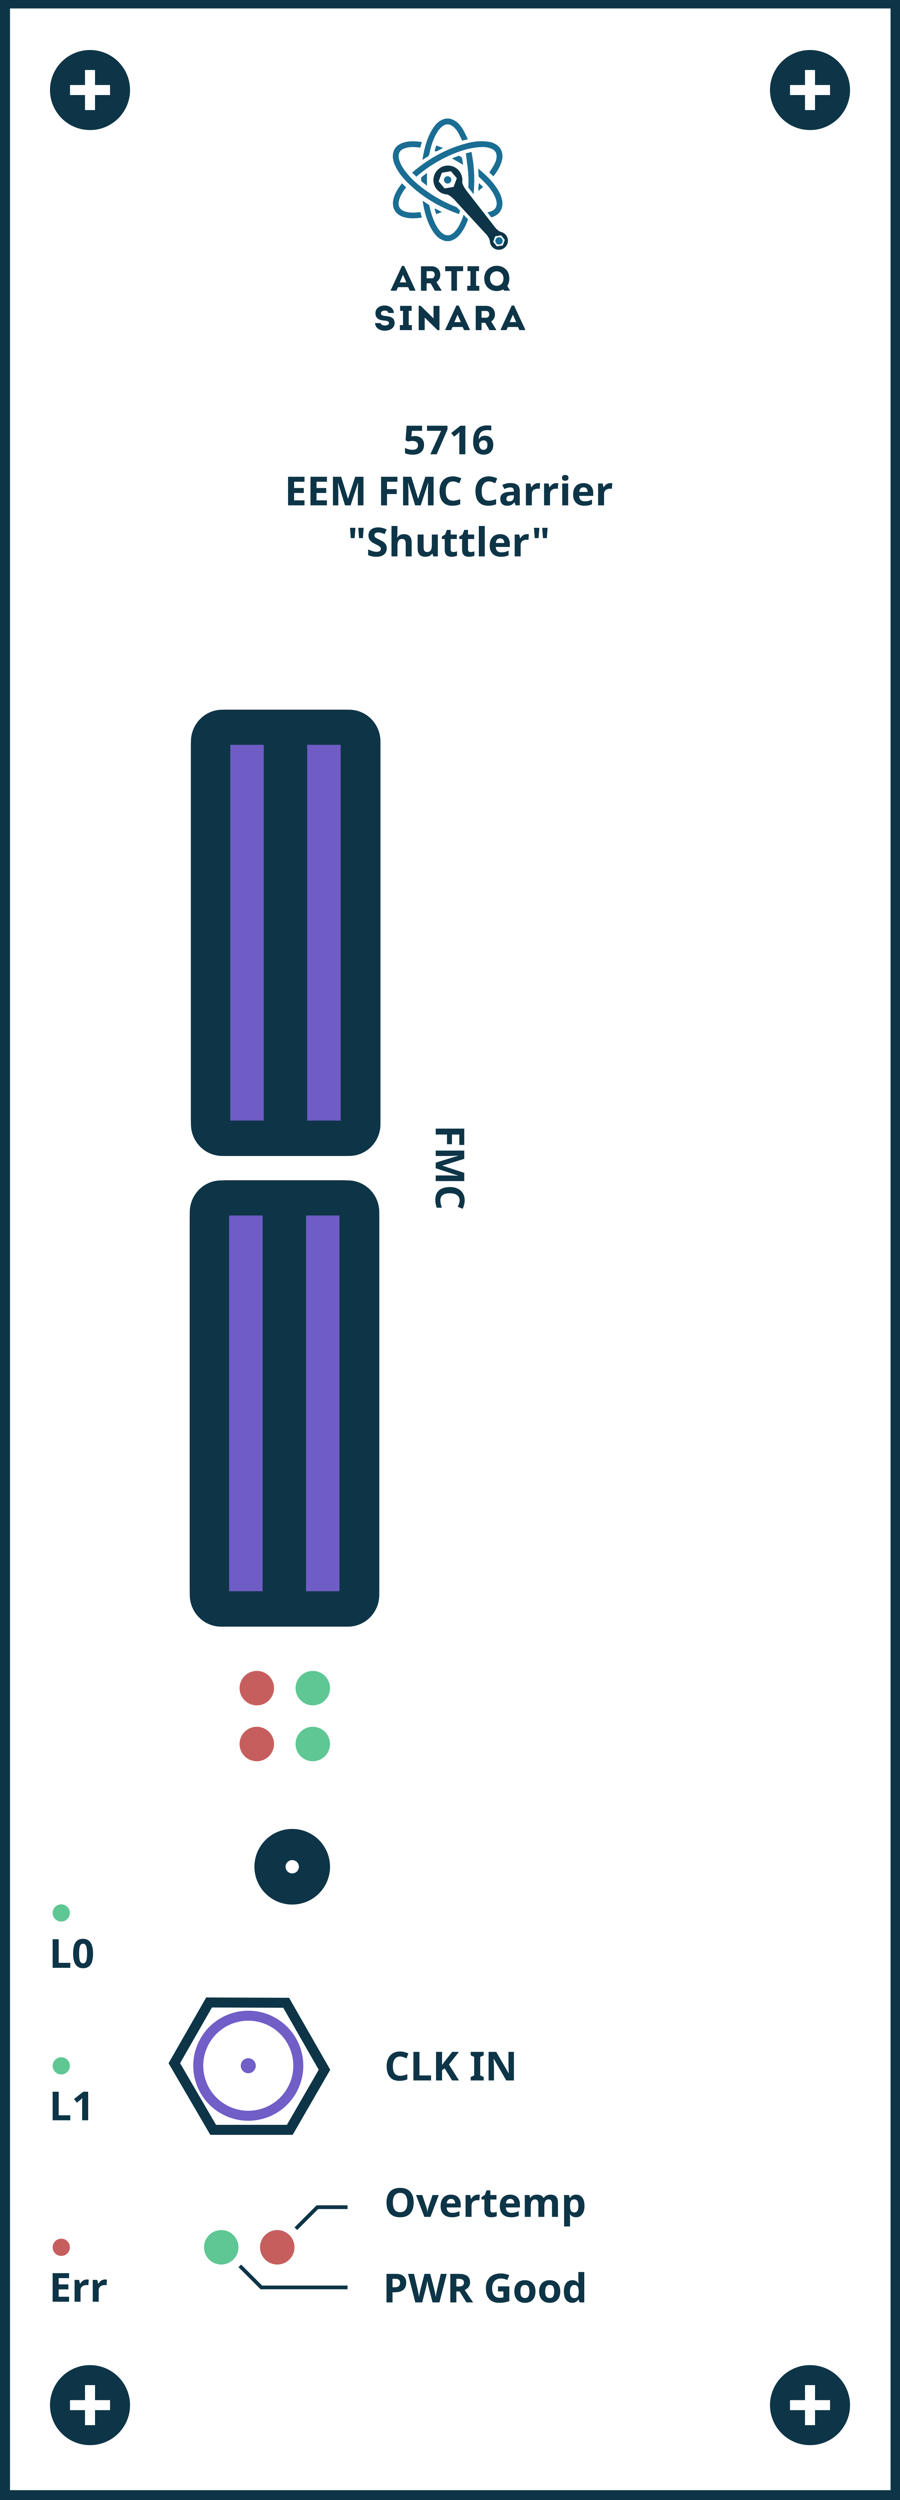 <svg width="240" height="666.67" version="1.1" viewBox="0 0 63.5 176.39" xmlns="http://www.w3.org/2000/svg"><defs><clipPath id="a"><path d="m0 500h90v-500h-90z"/></clipPath></defs><g fill="#fff"><path d="m0 0h63.5v176.39h-63.5z" stroke-linejoin="round" stroke-miterlimit=".3" stroke-width=".387"/><g><g id="b" transform="matrix(.353 0 0 -.353 55.75 3.137)"><path d="m3.969-1.108c4.418 0 8-3.582 8-8 0-4.418-3.582-8-8-8-4.418 0-8 3.582-8 8 0 4.418 3.582 8 8 8" fill="#0d3547"/><g transform="translate(-.5 -.625)" fill="#fff"><path d="m3.469-4.483h2v-8h-2z"/><path d="m8.469-9.483h-8v2h8z"/></g></g><g transform="matrix(.353 0 0 -.353 4.95 3.137)"><path d="m3.969-1.108c4.418 0 8-3.582 8-8 0-4.418-3.582-8-8-8-4.418 0-8 3.582-8 8 0 4.418 3.582 8 8 8" fill="#0d3547"/><g transform="translate(-.5 -.625)" fill="#fff"><path d="m3.469-4.483h2v-8h-2z"/><path d="m8.469-9.483h-8v2h8z"/></g></g><g transform="matrix(.353 0 0 -.353 55.75 166.47)"><path d="m3.969-1.108c4.418 0 8-3.582 8-8 0-4.418-3.582-8-8-8-4.418 0-8 3.582-8 8 0 4.418 3.582 8 8 8" fill="#0d3547"/><g transform="translate(-.5 -.625)" fill="#fff"><path d="m3.469-4.483h2v-8h-2z"/><path d="m8.469-9.483h-8v2h8z"/></g></g><g transform="matrix(.353 0 0 -.353 4.95 166.47)"><path d="m3.969-1.108c4.418 0 8-3.582 8-8 0-4.418-3.582-8-8-8-4.418 0-8 3.582-8 8 0 4.418 3.582 8 8 8" fill="#0d3547"/><g transform="translate(-.5 -.625)" fill="#fff"><path d="m3.469-4.483h2v-8h-2z"/><path d="m8.469-9.483h-8v2h8z"/></g></g><path transform="matrix(.353 0 0 -.353 0 176.39)" d="m1 499h178v-498h-178z" fill="none" stroke="#0d3547" stroke-width="2"/></g><g transform="matrix(.353 0 0 -.353 15.887 176.39)"><g clip-path="url(#a)"><g transform="translate(54.743 450.8)"><path d="m0 0c0.411 0 0.732 0.341 0.732 0.742s-0.341 0.742-0.742 0.742-0.742-0.341-0.732-0.742c0-0.411 0.331-0.742 0.742-0.742" fill="#1a6d93"/></g><g transform="translate(37.377 465.16)"><path d="m0 0 0.842-0.782c0.02 0.01 0.04 0.03 0.05 0.04 1.645 1.434 3.51 2.687 5.565 3.71 2.627 1.313 4.863 1.995 7.048 2.155 0.201 0.01 0.381 0.021 0.562 0.021 0.732 0 1.344-0.131 1.895-0.392 0.612-0.29 0.912-0.782 0.912-1.453 0-0.532-0.16-1.053-0.461-1.615-0.21-0.391-0.451-0.772-0.692-1.143-0.1-0.16-0.2-0.32-0.3-0.481l0.812-0.772c0.641 0.812 1.343 1.815 1.664 3.038 0.04 0.14 0.07 0.291 0.1 0.431 0.01 0.06 0.03 0.131 0.04 0.191v0.722c0 0.01-0.01 0.02-0.01 0.04-0.01 0.03-0.02 0.06-0.03 0.1-0.16 0.973-0.712 1.654-1.694 2.096-0.622 0.28-1.304 0.35-1.875 0.381-0.181 0.01-0.361 0.02-0.552 0.02-0.952 0-1.945-0.141-3.017-0.422-3.73-0.982-7.26-2.837-10.478-5.524-0.09-0.07-0.17-0.15-0.271-0.231-0.03-0.06-0.07-0.09-0.11-0.13" fill="#1a6d93"/></g><g transform="translate(39.693 467.89)"><path d="m0 0c0.241 0.16 0.461 0.321 0.702 0.441 0.281 0.151 0.381 0.371 0.431 0.642 0.321 1.604 0.762 2.867 1.384 3.98 0.361 0.642 0.722 1.103 1.153 1.444 0.722 0.582 1.463 0.582 2.185 0 0.442-0.361 0.813-0.812 1.113-1.384 0.181-0.33 0.331-0.661 0.502-1.012 0.07-0.141 0.14-0.291 0.21-0.431l1.143 0.29c-0.09 0.191-0.18 0.381-0.271 0.562-0.21 0.441-0.411 0.862-0.651 1.273-0.782 1.354-1.655 2.066-2.818 2.296h-0.661c-0.963-0.19-1.765-0.752-2.427-1.714-0.291-0.421-0.541-0.842-0.752-1.274-0.581-1.173-1.002-2.526-1.333-4.241-0.05-0.24-0.08-0.491-0.121-0.742-0.02-0.1-0.03-0.2-0.05-0.3 0.091 0.05 0.181 0.11 0.261 0.17" fill="#1a6d93"/></g><g transform="translate(38.67 457.26)"><path d="m0 0c-0.261-0.02-0.501-0.05-0.742-0.06-0.15-0.01-0.291-0.01-0.421-0.01-0.572 0-1.063 0.07-1.514 0.21-0.06 0.02-0.13 0.04-0.191 0.071-0.902 0.34-1.283 1.032-1.092 1.985 0.17 0.872 0.611 1.594 1.062 2.256 0.091 0.13 0.181 0.26 0.281 0.381 0.04 0.05 0.07 0.1 0.11 0.15l-0.822 0.802c-0.601-0.742-1.323-1.754-1.664-2.978-0.251-0.942-0.181-1.794 0.22-2.466 0.402-0.672 1.113-1.153 2.056-1.374 0.491-0.12 1.002-0.17 1.574-0.17 0.301 0 0.612 0.02 0.963 0.05 0.2 0.02 0.391 0.04 0.601 0.07 0.08 0.01 0.161 0.02 0.231 0.03l-0.311 1.103c-0.12-0.03-0.231-0.04-0.341-0.05" fill="#1a6d93"/></g><g transform="translate(37.507 457.19)"><path d="M 0,0 C 0.13,0 0.271,0 0.421,0.01 0.271,0.01 0.13,0 0,0" fill="#1a6d93"/></g><g transform="translate(35.993 457.4)"><path d="m0 0c0.441-0.14 0.942-0.211 1.514-0.211-0.572 0-1.073 0.071-1.514 0.211" fill="#1a6d93"/></g><g transform="translate(37.517 456.03)"><path d="M 0,0 C -0.572,0 -1.093,0.06 -1.574,0.17 -1.083,0.06 -0.572,0 0,0" fill="#1a6d93"/></g><g transform="translate(38.48 456.08)"><path d="m0 0c-0.351-0.03-0.662-0.05-0.963-0.05 0.301 0 0.612 0.02 0.963 0.05" fill="#1a6d93"/></g><g transform="translate(47.514 467.08)"><path d="m0 0c-0.05 0.331-0.1 0.652-0.15 0.973-0.03 0.16-0.472 0.501-0.662 0.501h-0.03c-0.331-0.12-0.662-0.251-1.003-0.381-0.11-0.05-0.23-0.09-0.341-0.14l2.236-1.284z" fill="#1a6d93"/></g><g transform="translate(40.285 465.1)"><path d="m0 0c-0.03-0.02-0.05-0.04-0.08-0.06-0.04-0.03-0.07-0.06-0.111-0.09-0.23-0.181-0.441-0.351-0.661-0.512-0.221-0.15-0.301-0.331-0.271-0.561 0.01-0.05 0.01-0.111 0.01-0.171 0-0.1 0-0.2 0.04-0.23 0.271-0.241 0.552-0.472 0.852-0.702 0.051-0.04 0.101-0.08 0.151-0.12 0.03-0.02 0.05-0.041 0.08-0.061 0.01-0.01 0.03-0.02 0.04-0.03v2.577c-0.02-0.02-0.04-0.03-0.05-0.04" fill="#1a6d93"/></g><g transform="translate(42.39 469.51)"><path d="m0 0c0.281 0.14 0.551 0.281 0.842 0.431l0.321 0.161-1.374 0.511-0.32-1.103c0.14-0.06 0.21-0.09 0.27-0.09 0.05 0 0.091 0.02 0.161 0.05 0.03 0 0.06 0.02 0.1 0.04" fill="#1a6d93"/></g><g transform="translate(42.29 469.46)"><path d="M 0,0 C 0.03,0.01 0.06,0.03 0.09,0.05 H 0.1 0.09 C 0.06,0.03 0.03,0.01 0,0" fill="#1a6d93"/></g><g transform="translate(51.554 462.32)"><path d="m0 0-0.822 0.772c-0.07-0.2-0.161-1.143-0.12-1.574z" fill="#1a6d93"/></g><g transform="translate(41.939 458.02)"><path d="m0 0c-0.03 0-0.04-0.01-0.05-0.01-0.01-0.01-0.02-0.06-0.01-0.11 0.07-0.251 0.14-0.512 0.22-0.782l0.061-0.231 1.173 0.421-0.241 0.12c-0.381 0.201-0.742 0.391-1.103 0.572 0 0.02-0.03 0.02-0.05 0.02" fill="#1a6d93"/></g><g transform="translate(44.466 463)"><path d="m0 0c0.411 0 0.732 0.341 0.732 0.742s-0.341 0.742-0.742 0.732c-0.401 0-0.742-0.341-0.732-0.742 0-0.401 0.341-0.732 0.742-0.732" fill="#1a6d93"/></g><g transform="translate(44.516 466.6)"><path d="m0 0c0.832 0 1.654-0.351 2.226-1.043 0.541-0.661 0.752-1.484 0.632-2.276 0.05-0.371 0.32-1.093 1.333-2.306 0 0 3.168-4.06 5.394-6.918 0.11-0.12 0.522-0.551 0.953-0.702 0.391-0.08 0.762-0.281 1.042-0.621 0.642-0.772 0.532-1.915-0.24-2.547-0.341-0.281-0.752-0.421-1.153-0.421-0.522 0-1.033 0.22-1.394 0.651-0.251 0.301-0.381 0.662-0.411 1.023v0.09c-0.04 0.422-0.421 0.953-0.561 1.153l-5.906 6.397c-1.013 1.223-1.674 1.614-2.045 1.735-0.782 0.04-1.554 0.391-2.096 1.043-1.023 1.223-0.852 3.048 0.381 4.06 0.542 0.461 1.193 0.682 1.845 0.682m-0.672-4.572 1.815 0.311 0.642 1.724-1.173 1.414-1.815-0.311-0.642-1.724 1.173-1.414m10.478-11.58 1.163 0.2 0.401 1.103-0.752 0.902-1.163-0.2-0.401-1.103 0.752-0.902" fill="#0d3547"/></g><g transform="translate(46.27 458.29)"><path d="m0 0c-1.945 0.742-3.85 1.735-5.665 2.978-1.965 1.343-3.409 2.647-4.542 4.121-0.692 0.902-1.103 1.654-1.303 2.446-0.241 0.933 0.01 1.644 0.732 2.035 0.18 0.101 0.381 0.181 0.601 0.241 0.602 0.171 1.254 0.221 2.016 0.16l0.3-0.03c0.111-0.01 0.221-0.02 0.341-0.03l0.251-0.02 0.311 1.113c-0.08 0.01-0.151 0.02-0.231 0.03-0.2 0.03-0.391 0.05-0.581 0.07-0.371 0.031-0.702 0.051-1.003 0.051-0.702 0-1.303-0.091-1.855-0.261-1.163-0.371-1.845-1.063-2.065-2.096-0.161-0.711-0.05-1.473 0.341-2.386 0.491-1.143 1.243-2.206 2.396-3.369 2.526-2.566 5.574-4.542 9.314-6.036 0.251-0.1 0.512-0.19 0.782-0.29 0.111-0.04 0.231-0.081 0.351-0.121l0.191 0.672z" fill="#1a6d93"/></g><g transform="translate(55.414 459.38)"><path d="m0 0c-0.01 0.02-0.03 0.04-0.03 0.07-0.08 0.642-0.311 1.294-0.692 1.985-0.632 1.143-1.504 2.206-2.737 3.359-0.301 0.281-0.622 0.552-0.943 0.842-0.13 0.121-0.27 0.231-0.411 0.351v-0.01c0-0.03-0.01-0.04-0.01-0.06l0.01-0.301c0.01-0.361 0.03-0.742 0.05-1.113 0-0.06 0.051-0.13 0.121-0.21 0.17-0.171 0.351-0.341 0.521-0.511 0.301-0.291 0.622-0.602 0.913-0.913 0.922-1.012 1.524-1.935 1.875-2.917 0.16-0.452 0.22-0.863 0.16-1.244-0.09-0.631-0.491-1.053-1.223-1.303-0.201-0.07-0.401-0.121-0.612-0.161l0.782-1.002c0.12 0.04 0.251 0.08 0.361 0.12 0.993 0.391 1.574 1.033 1.795 1.975l0.07 0.291v0.702z" fill="#1a6d93"/></g><g transform="translate(48.135 468.82)"><path d="m0 0c0.05-0.391 0.1-0.792 0.15-1.183 0.111-0.882 0.231-1.795 0.301-2.697 0.06-0.872 0.07-1.775 0.01-2.727l1.043-1.344c0.03 0.271 0.05 0.542 0.07 0.822 0.151 2.016 0.08 4.001-0.19 5.906-0.061 0.401-0.121 0.782-0.191 1.193-0.03 0.17-0.06 0.351-0.09 0.531l-1.133-0.28c0-0.02 0.01-0.041 0.01-0.061 0-0.06 0.01-0.11 0.02-0.16" fill="#1a6d93"/></g><g transform="translate(47.664 456.79)"><path d="m0 0c-0.18-0.592-0.401-1.133-0.642-1.654-0.321-0.672-0.732-1.434-1.423-2.016-0.742-0.621-1.524-0.611-2.266 0.01-0.472 0.401-0.873 0.933-1.254 1.675-0.531 1.032-0.912 2.175-1.253 3.72l-0.01 0.03c-0.01 0.07-0.03 0.16-0.07 0.18-0.331 0.221-0.672 0.431-1.023 0.662-0.08 0.05-0.17 0.11-0.261 0.16 0.01-0.08 0.031-0.15 0.041-0.23 0.03-0.211 0.07-0.401 0.1-0.602 0.371-1.975 0.852-3.409 1.554-4.672 0.601-1.083 1.424-2.236 2.968-2.557h0.661c1.434 0.291 2.226 1.324 2.818 2.296 0.16 0.261 0.301 0.521 0.421 0.772 0.19 0.401 0.361 0.822 0.521 1.253z" fill="#1a6d93"/></g><g transform="translate(31.916 433.59)"><path d="m0 0c-0.633 0-1.199 0.206-1.554 0.566-0.256 0.259-0.388 0.581-0.395 0.958h1.122c0.04-0.331 0.462-0.483 0.855-0.483 0.205 0 0.396 0.04 0.538 0.113 0.169 0.087 0.259 0.214 0.259 0.366 0 0.396-0.459 0.477-0.956 0.506-1.196 0.086-1.735 0.54-1.747 1.469-8e-3 0.402 0.122 0.742 0.386 1.012 0.335 0.342 0.862 0.538 1.445 0.538s1.111-0.197 1.449-0.539c0.255-0.258 0.387-0.58 0.393-0.959h-1.1c-0.033 0.327-0.369 0.475-0.703 0.475-0.366 0-0.749-0.175-0.773-0.509-0.035-0.463 0.487-0.521 0.833-0.559 1.076-0.116 1.899-0.296 1.899-1.441 0-0.463-0.209-0.853-0.604-1.128-0.355-0.248-0.834-0.385-1.347-0.385z" fill="#0d3547"/></g><g transform="translate(34.914 433.71)"><path d="m0 0v1.005h0.63v2.845h-0.58v0.998h2.307v-0.998h-0.58v-2.845h0.63v-1.005z" fill="#0d3547"/></g><g transform="translate(42.455 433.7)"><path d="m0 0-2.573 2.514v-2.507h-1.203v4.87h0.385l2.58-2.522v2.5h1.19v-4.855z" fill="#0d3547"/></g><g transform="translate(45.807 435.31)"><path d="m0 0h1.293l-0.654 1.487zm1.947-1.6-0.29 0.623h-2.021l-0.29-0.623h-1.152v0.12l2.21 4.792h0.477l2.218-4.792v-0.12z" fill="#0d3547"/></g><g transform="translate(51.241 436.19)"><path d="m0 0h0.959c0.379 0 0.579 0.34 0.581 0.677 1e-3 0.318-0.18 0.663-0.581 0.667-0.088 2e-3 -0.187 3e-3 -0.301 3e-3 -0.102 0-0.204-1e-3 -0.306-1e-3 -0.101-1e-3 -0.201-2e-3 -0.299-2e-3h-0.053zm1.591-2.478-0.85 1.458h-0.741v-1.458h-1.161v4.849h2.12c0.811-3e-3 1.428-0.437 1.649-1.161 0.225-0.738-0.035-1.537-0.632-1.942l-0.041-0.028 0.988-1.601v-0.117z" fill="#0d3547"/></g><g transform="translate(56.868 435.31)"><path d="m0 0h1.293l-0.654 1.487zm1.947-1.6-0.29 0.623h-2.021l-0.29-0.623h-1.152v0.12l2.21 4.792h0.477l2.218-4.792v-0.12z" fill="#0d3547"/></g><g transform="translate(35.332 446.54)"><path d="m0 0-2.246-4.863v-0.09h1.133l0.331 0.712h2.015l0.331-0.712h1.133v0.09l-2.246 4.863zm-0.441-3.289 0.652 1.524 0.671-1.524z" fill="#0d3547"/></g><g transform="translate(42.29 443.36)"><path d="m0 0c0.602 0.401 0.862 1.203 0.632 1.945-0.221 0.722-0.843 1.163-1.655 1.163h-2.135v-4.883h1.133v1.484h0.792l0.862-1.484h1.323v0.081l-1.012 1.644zm-1.023 0.702h-1.002v1.424h1.002c0.421 0 0.622-0.371 0.612-0.702 0-0.361-0.211-0.722-0.612-0.722" fill="#0d3547"/></g><g transform="translate(45.208 445.49)"><path d="m0 0v-3.9h1.123v3.9h1.233v0.993h-3.589v-0.993z" fill="#0d3547"/></g><g transform="translate(48.436 446.48)"><path d="m0 0v-0.973h0.592v-2.947h-0.642v-0.973h2.406v0.973h-0.641v2.947h0.591v0.973z" fill="#0d3547"/></g><g transform="translate(56.407 442.58)"><path d="m0 0c0.261 0.411 0.391 0.892 0.391 1.454 0 1.744-1.303 2.536-2.507 2.536-1.203 0-2.506-0.792-2.506-2.536 0-1.735 1.293-2.517 2.486-2.517 0.442 0 0.873 0.11 1.244 0.301l0.07 0.04 0.14-0.261h1.183v0.061l-0.531 0.882zm-2.126-0.01c-0.641 0-1.343 0.451-1.343 1.454 0 0.992 0.692 1.444 1.343 1.444 0.642 0 1.344-0.452 1.344-1.444 0-0.993-0.692-1.454-1.344-1.454" fill="#0d3547"/></g></g><g transform="matrix(2.835 0 0 -2.835 -23.998 500)" fill="#0d3547" stroke-width=".353" aria-label='5716 EEM FMC Carrier "Shuttler"'><path d="m21.85 30.85q0.183 0 0.327 0.071t0.226 0.206q0.085 0.135 0.085 0.336 0 0.217-0.09 0.375t-0.271 0.243q-0.178 0.085-0.443 0.085-0.158 0-0.299-0.028-0.138-0.028-0.243-0.082v-0.367q0.104 0.054 0.251 0.093 0.147 0.037 0.277 0.037 0.127 0 0.212-0.034 0.087-0.034 0.133-0.104 0.045-0.071 0.045-0.181 0-0.15-0.099-0.226-0.099-0.079-0.305-0.079-0.079 0-0.164 0.017-0.085 0.014-0.141 0.028l-0.169-0.09 0.076-1.027h1.092v0.361h-0.72l-0.037 0.395q0.048-0.009 0.102-0.017 0.056-0.011 0.155-0.011z"/><path d="m22.931 32.137 0.756-1.657h-0.993v-0.358h1.445v0.268l-0.762 1.747z"/><path d="m25.398 32.137h-0.426v-1.166q0-0.048 0-0.119 0.003-0.071 0.006-0.147 0.003-0.076 0.006-0.135-0.014 0.017-0.062 0.062-0.045 0.042-0.085 0.076l-0.231 0.186-0.206-0.257 0.649-0.516h0.35z"/><path d="m25.945 31.282q0-0.175 0.025-0.344t0.087-0.319q0.065-0.152 0.178-0.268 0.116-0.119 0.291-0.183 0.178-0.068 0.429-0.068 0.059 0 0.138 0.006 0.079 0.003 0.133 0.014v0.341q-0.054-0.014-0.119-0.02-0.062-0.009-0.124-0.009-0.189 0-0.313 0.045-0.121 0.045-0.192 0.13-0.071 0.085-0.104 0.2-0.031 0.113-0.037 0.254h0.017q0.04-0.068 0.096-0.119 0.059-0.054 0.144-0.085 0.085-0.031 0.198-0.031 0.178 0 0.305 0.076 0.13 0.073 0.2 0.217 0.071 0.141 0.071 0.344 0 0.217-0.085 0.375-0.082 0.158-0.237 0.243-0.152 0.082-0.364 0.082-0.155 0-0.291-0.054-0.133-0.054-0.234-0.161-0.099-0.11-0.155-0.277-0.056-0.167-0.056-0.392zm0.728 0.542q0.124 0 0.203-0.085 0.079-0.087 0.079-0.268 0-0.147-0.068-0.231-0.068-0.085-0.206-0.085-0.093 0-0.164 0.042-0.071 0.04-0.11 0.104-0.04 0.065-0.04 0.133 0 0.071 0.02 0.141 0.02 0.068 0.056 0.124 0.04 0.056 0.096 0.09 0.056 0.034 0.133 0.034z"/><path d="m14.059 35.736h-1.16v-2.015h1.16v0.35h-0.734v0.443h0.683v0.35h-0.683v0.519h0.734z"/><path d="m15.64 35.736h-1.16v-2.015h1.16v0.35h-0.734v0.443h0.683v0.35h-0.683v0.519h0.734z"/><path d="m16.913 35.736-0.485-1.58h-0.011q0.003 0.056 0.009 0.169 0.006 0.113 0.011 0.243 0.006 0.127 0.006 0.231v0.937h-0.381v-2.015h0.581l0.477 1.541h0.009l0.505-1.541h0.581v2.015h-0.398v-0.954q0-0.096 0.003-0.22 0.006-0.124 0.009-0.234 0.006-0.113 0.009-0.169h-0.011l-0.519 1.578z"/><path d="m19.876 35.736h-0.421v-2.015h1.154v0.35h-0.734v0.519h0.683v0.35h-0.683z"/><path d="m21.857 35.736-0.485-1.58h-0.011q0.003 0.056 0.009 0.169 0.006 0.113 0.011 0.243 0.006 0.127 0.006 0.231v0.937h-0.381v-2.015h0.581l0.477 1.541h0.009l0.505-1.541h0.581v2.015h-0.398v-0.954q0-0.096 0.003-0.22 0.006-0.124 0.009-0.234 0.006-0.113 0.009-0.169h-0.011l-0.519 1.578z"/><path d="m24.521 34.048q-0.121 0-0.217 0.048-0.093 0.048-0.158 0.138-0.065 0.087-0.099 0.214-0.031 0.127-0.031 0.285 0 0.214 0.051 0.367 0.054 0.15 0.167 0.229 0.113 0.079 0.288 0.079 0.124 0 0.246-0.028 0.124-0.028 0.268-0.079v0.358q-0.133 0.054-0.262 0.079t-0.291 0.025q-0.31 0-0.514-0.127-0.2-0.13-0.296-0.361-0.096-0.234-0.096-0.545 0-0.229 0.062-0.418 0.062-0.192 0.181-0.33 0.121-0.138 0.296-0.214 0.178-0.076 0.406-0.076 0.15 0 0.299 0.04 0.152 0.037 0.291 0.102l-0.138 0.347q-0.113-0.054-0.229-0.093-0.113-0.04-0.223-0.04z"/><path d="m27.053 34.048q-0.121 0-0.217 0.048-0.093 0.048-0.158 0.138-0.065 0.087-0.099 0.214-0.031 0.127-0.031 0.285 0 0.214 0.051 0.367 0.054 0.15 0.167 0.229 0.113 0.079 0.288 0.079 0.124 0 0.246-0.028 0.124-0.028 0.268-0.079v0.358q-0.133 0.054-0.262 0.079t-0.291 0.025q-0.31 0-0.514-0.127-0.2-0.13-0.296-0.361-0.096-0.234-0.096-0.545 0-0.229 0.062-0.418 0.062-0.192 0.181-0.33 0.121-0.138 0.296-0.214 0.178-0.076 0.406-0.076 0.15 0 0.299 0.04 0.152 0.037 0.291 0.102l-0.138 0.347q-0.113-0.054-0.229-0.093-0.113-0.04-0.223-0.04z"/><path d="m28.594 34.164q0.31 0 0.474 0.135 0.167 0.133 0.167 0.409v1.027h-0.294l-0.082-0.209h-0.011q-0.065 0.082-0.135 0.135-0.068 0.054-0.158 0.076-0.087 0.025-0.217 0.025-0.135 0-0.246-0.051-0.107-0.054-0.169-0.161-0.062-0.11-0.062-0.277 0-0.246 0.172-0.361 0.172-0.119 0.516-0.13l0.268-0.009v-0.068q0-0.121-0.065-0.178-0.062-0.056-0.175-0.056-0.113 0-0.22 0.034-0.107 0.031-0.214 0.079l-0.138-0.285q0.124-0.065 0.274-0.102 0.152-0.037 0.316-0.037zm0.059 0.864q-0.203 0.006-0.282 0.073-0.079 0.068-0.079 0.178 0 0.096 0.056 0.138 0.056 0.04 0.147 0.04 0.135 0 0.229-0.079 0.093-0.082 0.093-0.229v-0.127z"/><path d="m30.527 34.167q0.031 0 0.073 0.003 0.042 0.003 0.068 0.009l-0.031 0.395q-0.02-0.006-0.059-0.009-0.037-0.006-0.065-0.006-0.082 0-0.158 0.023-0.076 0.02-0.138 0.065-0.059 0.045-0.096 0.121-0.034 0.073-0.034 0.183v0.785h-0.421v-1.541h0.319l0.062 0.26h0.02q0.045-0.079 0.113-0.144 0.068-0.065 0.155-0.104 0.09-0.04 0.192-0.04z"/><path d="m31.808 34.167q0.031 0 0.073 0.003 0.042 0.003 0.068 0.009l-0.031 0.395q-0.02-0.006-0.059-0.009-0.037-0.006-0.065-0.006-0.082 0-0.158 0.023-0.076 0.02-0.138 0.065-0.059 0.045-0.096 0.121-0.034 0.073-0.034 0.183v0.785h-0.421v-1.541h0.319l0.062 0.26h0.02q0.045-0.079 0.113-0.144 0.068-0.065 0.155-0.104 0.09-0.04 0.192-0.04z"/><path d="m32.649 34.195v1.541h-0.421v-1.541zm-0.209-0.604q0.093 0 0.161 0.045 0.068 0.042 0.068 0.161 0 0.116-0.068 0.161-0.068 0.045-0.161 0.045-0.096 0-0.164-0.045-0.065-0.045-0.065-0.161 0-0.119 0.065-0.161 0.068-0.045 0.164-0.045z"/><path d="m33.724 34.167q0.214 0 0.367 0.082 0.155 0.082 0.24 0.237 0.085 0.155 0.085 0.381v0.203h-0.993q0.006 0.178 0.104 0.279 0.102 0.102 0.279 0.102 0.15 0 0.271-0.028 0.121-0.031 0.251-0.093v0.325q-0.113 0.056-0.24 0.082-0.124 0.028-0.302 0.028-0.231 0-0.409-0.085-0.178-0.087-0.279-0.262t-0.102-0.44q0-0.271 0.09-0.449 0.093-0.181 0.257-0.271 0.164-0.09 0.381-0.09zm0.003 0.299q-0.121 0-0.203 0.079-0.079 0.079-0.093 0.246h0.59q0-0.093-0.034-0.167-0.031-0.073-0.096-0.116-0.065-0.042-0.164-0.042z"/><path d="m35.618 34.167q0.031 0 0.073 0.003 0.042 0.003 0.068 0.009l-0.031 0.395q-0.02-0.006-0.059-0.009-0.037-0.006-0.065-0.006-0.082 0-0.158 0.023-0.076 0.02-0.138 0.065-0.059 0.045-0.096 0.121-0.034 0.073-0.034 0.183v0.785h-0.421v-1.541h0.319l0.062 0.26h0.02q0.045-0.079 0.113-0.144 0.068-0.065 0.155-0.104 0.09-0.04 0.192-0.04z"/><path d="m17.649 37.319-0.056 0.728h-0.271l-0.056-0.728zm0.581 0-0.056 0.728h-0.271l-0.056-0.728z"/><path d="m19.856 38.776q0 0.178-0.087 0.31-0.087 0.133-0.254 0.206-0.164 0.071-0.401 0.071-0.104 0-0.206-0.014-0.099-0.014-0.192-0.04-0.09-0.028-0.172-0.068v-0.398q0.144 0.062 0.296 0.116 0.155 0.051 0.308 0.051 0.104 0 0.167-0.028 0.065-0.028 0.093-0.076 0.031-0.048 0.031-0.11 0-0.076-0.054-0.13-0.051-0.054-0.138-0.099-0.087-0.048-0.2-0.102-0.071-0.034-0.152-0.079-0.082-0.048-0.158-0.116-0.073-0.071-0.121-0.169-0.048-0.099-0.048-0.237 0-0.181 0.082-0.308 0.085-0.13 0.237-0.198 0.155-0.068 0.364-0.068 0.158 0 0.299 0.037 0.144 0.037 0.299 0.104l-0.138 0.333q-0.138-0.056-0.248-0.087-0.11-0.031-0.226-0.031-0.079 0-0.135 0.025-0.056 0.025-0.087 0.071-0.028 0.045-0.028 0.107 0 0.071 0.042 0.121 0.042 0.048 0.127 0.093 0.085 0.045 0.212 0.107 0.155 0.073 0.262 0.152 0.11 0.079 0.169 0.186 0.059 0.107 0.059 0.265z"/><path d="m20.61 37.627q0 0.113-0.009 0.217-0.006 0.104-0.011 0.147h0.023q0.051-0.079 0.119-0.127 0.068-0.051 0.15-0.073 0.085-0.025 0.178-0.025 0.167 0 0.291 0.059 0.124 0.059 0.192 0.183 0.071 0.124 0.071 0.322v1.005h-0.421v-0.9q0-0.167-0.062-0.248-0.059-0.085-0.186-0.085-0.127 0-0.2 0.059-0.071 0.059-0.102 0.172-0.031 0.113-0.031 0.277v0.725h-0.421v-2.145h0.421z"/><path d="m23.457 37.794v1.541h-0.322l-0.056-0.198h-0.023q-0.048 0.079-0.124 0.13-0.073 0.048-0.164 0.071-0.09 0.025-0.186 0.025-0.164 0-0.288-0.059t-0.192-0.183q-0.068-0.124-0.068-0.322v-1.005h0.421v0.9q0 0.164 0.059 0.248 0.059 0.085 0.189 0.085 0.13 0 0.2-0.059 0.073-0.059 0.102-0.172 0.031-0.113 0.031-0.277v-0.725z"/><path d="m24.547 39.027q0.071 0 0.135-0.014 0.065-0.014 0.13-0.034v0.313q-0.068 0.028-0.169 0.048-0.099 0.023-0.217 0.023-0.138 0-0.248-0.045-0.107-0.045-0.172-0.155-0.062-0.113-0.062-0.31v-0.742h-0.2v-0.178l0.231-0.141 0.121-0.325h0.268v0.327h0.432v0.316h-0.432v0.742q0 0.087 0.051 0.133 0.051 0.042 0.133 0.042z"/><path d="m25.771 39.027q0.071 0 0.135-0.014 0.065-0.014 0.13-0.034v0.313q-0.068 0.028-0.169 0.048-0.099 0.023-0.217 0.023-0.138 0-0.248-0.045-0.107-0.045-0.172-0.155-0.062-0.113-0.062-0.31v-0.742h-0.2v-0.178l0.231-0.141 0.121-0.325h0.268v0.327h0.432v0.316h-0.432v0.742q0 0.087 0.051 0.133 0.051 0.042 0.133 0.042z"/><path d="m26.768 39.335h-0.421v-2.145h0.421z"/><path d="m27.843 37.765q0.214 0 0.367 0.082 0.155 0.082 0.24 0.237 0.085 0.155 0.085 0.381v0.203h-0.993q0.006 0.178 0.104 0.279 0.102 0.102 0.279 0.102 0.15 0 0.271-0.028 0.121-0.031 0.251-0.093v0.325q-0.113 0.056-0.24 0.082-0.124 0.028-0.302 0.028-0.231 0-0.409-0.085-0.178-0.087-0.279-0.262-0.102-0.175-0.102-0.44 0-0.271 0.09-0.449 0.093-0.181 0.257-0.271 0.164-0.09 0.381-0.09zm0.003 0.299q-0.121 0-0.203 0.079-0.079 0.079-0.093 0.246h0.59q0-0.093-0.034-0.167-0.031-0.073-0.096-0.116-0.065-0.042-0.164-0.042z"/><path d="m29.737 37.765q0.031 0 0.073 0.003 0.042 0.003 0.068 0.009l-0.031 0.395q-0.02-0.006-0.059-0.009-0.037-0.006-0.065-0.006-0.082 0-0.158 0.023-0.076 0.02-0.138 0.065-0.059 0.045-0.096 0.121-0.034 0.073-0.034 0.183v0.785h-0.421v-1.541h0.319l0.062 0.26h0.02q0.045-0.079 0.113-0.144 0.068-0.065 0.155-0.104 0.09-0.04 0.192-0.04z"/><path d="m30.617 37.319-0.056 0.728h-0.271l-0.056-0.728zm0.581 0-0.056 0.728h-0.271l-0.056-0.728z"/></g></g><g transform="translate(0 -2.547)"><path d="m7.583 50.914h16.59c1.466 0 2.646 1.18 2.646 2.646v62.878c0 1.466-1.18 2.646-2.646 2.646h-16.59c-1.466 0-2.646-1.18-2.646-2.646v-62.878c0-1.466 1.18-2.646 2.646-2.646z" display="none" fill="#0d3547" stroke-width=".267"/><g transform="translate(.083 1.806)"><g transform="matrix(1.204 0 0 .677 -24.757 24.267)"><path transform="matrix(.831 0 0 1.476 20.565 -35.829)" d="m16.016 50.836h8.074c1.466 0 2.646 1.18 2.646 2.646v26.217c0 1.466-1.18 2.646-2.646 2.646h-8.074c-1.466 0-2.646-1.18-2.646-2.646v-26.217c0-1.466 1.18-2.646 2.646-2.646z" fill="#973547" stroke-width=".267"/><path transform="matrix(.831 0 0 1.476 5.363 -18.691)" d="m33.891 39.334h8.927c1.171 0 2.113 0.956 2.113 2.143v27.009c0 1.188-0.942 2.143-2.113 2.143h-8.927c-1.171 0-2.113-0.956-2.113-2.143v-27.009c0-1.188 0.942-2.143 2.113-2.143z" fill="#0d3547" stroke="#0d3547" stroke-width=".213"/><path d="m33.989 42.867h1.96v39.158h-1.96z" fill="#705cc5"/><path d="m38.496 42.867h1.96v39.158h-1.96z" fill="#705cc5"/></g><g transform="matrix(1.204 0 0 .677 -24.84 57.475)"><path transform="matrix(.831 0 0 1.476 20.634 -84.86)" d="m15.933 84.043h8.074c1.466 0 2.646 1.18 2.646 2.646v26.217c0 1.466-1.18 2.646-2.646 2.646h-8.074c-1.466 0-2.646-1.18-2.646-2.646v-26.217c0-1.466 1.18-2.646 2.646-2.646z" fill="#973547" stroke-width=".267"/><path transform="matrix(.831 0 0 1.476 5.363 -18.691)" d="m33.891 39.334h8.927c1.171 0 2.113 0.956 2.113 2.143v27.009c0 1.188-0.942 2.143-2.113 2.143h-8.927c-1.171 0-2.113-0.956-2.113-2.143v-27.009c0-1.188 0.942-2.143 2.113-2.143z" fill="#0d3547" stroke="#0d3547" stroke-width=".213"/><path d="m33.989 42.867h1.96v39.158h-1.96z" fill="#705cc5"/><path d="m38.496 42.867h1.96v39.158h-1.96z" fill="#705cc5"/></g></g><g transform="rotate(180 17.191 125.04)" fill="#fff"><g transform="matrix(1 0 0 1 .001 .005)"><path transform="matrix(.353 0 0 -.353 12.312 123.27)" d="m0 0c1.903 0 3.446-1.543 3.446-3.446s-1.543-3.446-3.446-3.446-3.446 1.543-3.446 3.446 1.543 3.446 3.446 3.446" fill="#5ec793"/><path transform="matrix(.353 0 0 -.353 16.263 123.27)" d="m0 0c1.903 0 3.446-1.543 3.446-3.446s-1.543-3.446-3.446-3.446-3.446 1.543-3.446 3.446 1.543 3.446 3.446 3.446" fill="#c75e5e"/></g><g transform="translate(-.145 -.443)"><path transform="matrix(.353 0 0 -.353 12.457 127.66)" d="m0 0c1.903 0 3.446-1.543 3.446-3.446s-1.543-3.446-3.446-3.446-3.446 1.543-3.446 3.446 1.543 3.446 3.446 3.446" fill="#5ec793"/><path transform="matrix(.353 0 0 -.353 16.408 127.66)" d="m0 0c1.903 0 3.446-1.543 3.446-3.446s-1.543-3.446-3.446-3.446-3.446 1.543-3.446 3.446 1.543 3.446 3.446 3.446" fill="#c75e5e"/></g></g><g transform="translate(-6.502 5.394)"><path d="m28.478 129.64c-0.433 0.749-1.394 1.007-2.143 0.574-0.749-0.432-1.007-1.394-0.574-2.143 0.432-0.749 1.394-1.006 2.143-0.574 0.749 0.432 1.007 1.394 0.574 2.143" fill="#fff"/><path d="m24.81 127.52c0.737-1.276 2.368-1.713 3.644-0.976 1.276 0.737 1.713 2.368 0.976 3.644-0.737 1.276-2.368 1.713-3.644 0.976-1.276-0.737-1.713-2.368-0.976-3.644m1.903 1.099c-0.129 0.224-0.053 0.512 0.172 0.642 0.224 0.13 0.513 0.053 0.642-0.172 0.129-0.224 0.052-0.513-0.172-0.642-0.224-0.129-0.512-0.052-0.642 0.172" fill="#0d3547"/></g><g transform="rotate(90)" fill="#0d3547" aria-label="FMC"><path d="m82.592-30.742h-0.421v-2.015h1.154v0.35h-0.734v0.519h0.683v0.35h-0.683z"/><path d="m84.573-30.742-0.485-1.58h-0.011q0.003 0.056 0.009 0.169 0.006 0.113 0.011 0.243 0.006 0.127 0.006 0.231v0.937h-0.381v-2.015h0.581l0.477 1.541h0.009l0.505-1.541h0.581v2.015h-0.398v-0.954q0-0.096 0.003-0.22 0.006-0.124 0.009-0.234 0.006-0.113 0.009-0.169h-0.011l-0.519 1.578z"/><path d="m87.237-32.43q-0.121 0-0.217 0.048-0.093 0.048-0.158 0.138-0.065 0.087-0.099 0.214-0.031 0.127-0.031 0.285 0 0.214 0.051 0.367 0.054 0.15 0.167 0.229 0.113 0.079 0.288 0.079 0.124 0 0.246-0.028 0.124-0.028 0.268-0.079v0.358q-0.133 0.054-0.262 0.079-0.13 0.025-0.291 0.025-0.31 0-0.514-0.127-0.2-0.13-0.296-0.361-0.096-0.234-0.096-0.545 0-0.229 0.062-0.418 0.062-0.192 0.181-0.33 0.121-0.138 0.296-0.214 0.178-0.076 0.406-0.076 0.15 0 0.299 0.04 0.152 0.037 0.291 0.102l-0.138 0.347q-0.113-0.054-0.229-0.093-0.113-0.04-0.223-0.04z"/></g><g transform="matrix(.353 0 0 -.353 0 176.39)"><g transform="translate(48.326 80.363)"><path transform="translate(9.596 -13.562)" d="m0 0-15.316-2e-3 -7.762 13.322 6.944 12.134 15.41-0.06 7.657-13.386z" fill="none" stroke="#0d3547" stroke-width="2"/><path transform="translate(-7.36 4.249)" d="m0 0c2.761 4.782 8.876 6.421 13.658 3.66s6.421-8.876 3.66-13.658-8.876-6.421-13.658-3.66-6.421 8.876-3.66 13.658z" fill="none" stroke="#715ec7" stroke-miterlimit="10" stroke-width="2"/><path d="m0 0c0.414 0.717 1.331 0.963 2.049 0.549 0.717-0.414 0.963-1.331 0.549-2.049-0.414-0.717-1.332-0.963-2.049-0.549s-0.963 1.332-0.549 2.049" fill="#715ec7"/></g><g transform="scale(1,-1)" fill="#0d3547" stroke-width=".75" aria-label="CLK IN"><path d="m79.96-81.456q-0.344 0-0.616 0.136-0.264 0.136-0.448 0.392-0.184 0.248-0.28 0.608-0.088 0.36-0.088 0.808 0 0.608 0.144 1.04 0.152 0.424 0.472 0.648 0.32 0.224 0.816 0.224 0.352 0 0.696-0.08 0.352-0.08 0.76-0.224v1.016q-0.376 0.152-0.744 0.224t-0.824 0.072q-0.88 0-1.456-0.36-0.568-0.368-0.84-1.024-0.272-0.664-0.272-1.544 0-0.648 0.176-1.184 0.176-0.544 0.512-0.936 0.344-0.392 0.84-0.608 0.504-0.216 1.152-0.216 0.424 0 0.848 0.112 0.432 0.104 0.824 0.288l-0.392 0.984q-0.32-0.152-0.648-0.264-0.32-0.112-0.632-0.112z"/><path d="m82.632-76.672v-5.712h1.208v4.712h2.32v1z"/><path d="m91.744-76.672h-1.376l-1.496-2.408-0.512 0.368v2.04h-1.208v-5.712h1.208v2.616q0.12-0.168 0.24-0.336 0.12-0.168 0.24-0.336l1.544-1.944h1.344l-1.992 2.528z"/><path d="m96.68-76.672h-2.6v-0.688l0.696-0.32v-3.696l-0.696-0.32v-0.688h2.6v0.688l-0.696 0.32v3.696l0.696 0.32z"/><path d="m102.72-76.672h-1.536l-2.488-4.32h-0.032q0.016 0.272 0.024 0.544 0.016 0.272 0.024 0.544 0.016 0.272 0.024 0.544v2.688h-1.08v-5.712h1.528l2.48 4.28h0.024q-8e-3 -0.264-0.016-0.528-8e-3 -0.264-0.024-0.52-8e-3 -0.264-0.016-0.528v-2.704h1.088z"/></g></g><g transform="matrix(.353 0 0 -.353 16.763 159.88)"><g transform="translate(7.93)"><path transform="translate(-11.199)" d="m0 0c1.903 0 3.446-1.543 3.446-3.446s-1.543-3.446-3.446-3.446-3.446 1.543-3.446 3.446 1.543 3.446 3.446 3.446" fill="#5ec793"/><path d="m-7.487-7.157 4.307-4.307h17.23-17.23z" fill="none" stroke="#0d3547" stroke-width=".75px"/><g transform="scale(1,-1)" fill="#0d3547" stroke-width=".75" aria-label="PWR Good"><path d="m23.656 8.752q1.104 0 1.608 0.48 0.512 0.472 0.512 1.304 0 0.376-0.112 0.72-0.112 0.336-0.376 0.608-0.256 0.264-0.68 0.416-0.424 0.152-1.048 0.152h-0.52v2.032h-1.208v-5.712zm-0.064 0.992h-0.552v1.696h0.4q0.344 0 0.592-0.088 0.248-0.088 0.384-0.28 0.136-0.192 0.136-0.496 0-0.424-0.232-0.624-0.232-0.208-0.728-0.208z"/><path d="m33.872 8.752-1.456 5.712h-1.376l-0.776-3q-0.024-0.088-0.064-0.264-0.032-0.176-0.08-0.384-0.04-0.208-0.072-0.392-0.032-0.192-0.048-0.296-8e-3 0.104-0.048 0.296-0.032 0.184-0.072 0.392-0.04 0.2-0.08 0.384-0.04 0.176-0.064 0.272l-0.768 2.992h-1.376l-1.456-5.712h1.192l0.728 3.12q0.032 0.136 0.072 0.336 0.04 0.192 0.08 0.408 0.04 0.208 0.072 0.408 0.04 0.2 0.056 0.344 0.016-0.152 0.048-0.344 0.032-0.2 0.072-0.4 0.04-0.208 0.072-0.384 0.04-0.184 0.072-0.288l0.832-3.2h1.144l0.832 3.2q0.024 0.104 0.064 0.288 0.04 0.176 0.08 0.384t0.072 0.408q0.032 0.192 0.048 0.336 0.024-0.2 0.072-0.472 0.048-0.28 0.104-0.56 0.064-0.28 0.104-0.464l0.728-3.12z"/><path d="m36.256 8.752q0.776 0 1.28 0.192 0.504 0.184 0.752 0.568 0.248 0.376 0.248 0.952 0 0.392-0.152 0.688-0.144 0.288-0.392 0.496-0.24 0.2-0.52 0.328l1.68 2.488h-1.344l-1.36-2.192h-0.648v2.192h-1.208v-5.712zm-0.088 0.992h-0.368v1.544h0.392q0.6 0 0.856-0.2 0.264-0.2 0.264-0.592 0-0.272-0.128-0.432-0.12-0.168-0.376-0.24-0.248-0.08-0.64-0.08z"/><path d="m44.12 11.256h2.264v2.96q-0.448 0.152-0.936 0.24-0.48 0.088-1.096 0.088-0.848 0-1.448-0.336-0.592-0.336-0.904-0.992-0.304-0.656-0.304-1.616 0-0.896 0.344-1.552 0.352-0.656 1.016-1.016 0.664-0.36 1.624-0.36 0.456 0 0.896 0.096t0.8 0.256l-0.4 0.968q-0.264-0.136-0.6-0.224-0.336-0.088-0.704-0.088-0.528 0-0.92 0.24-0.384 0.24-0.6 0.68-0.208 0.432-0.208 1.024 0 0.56 0.152 0.992t0.48 0.68q0.328 0.24 0.856 0.24 0.256 0 0.432-0.024 0.184-0.024 0.336-0.056v-1.192h-1.08z"/><path d="m51.615 12.272q0 0.544-0.152 0.968-0.144 0.424-0.424 0.72-0.272 0.288-0.664 0.44-0.392 0.144-0.888 0.144-0.456 0-0.848-0.144-0.384-0.152-0.664-0.44-0.28-0.296-0.44-0.72-0.152-0.424-0.152-0.968 0-0.728 0.256-1.224 0.256-0.504 0.736-0.768 0.48-0.264 1.136-0.264 0.616 0 1.088 0.264 0.472 0.264 0.744 0.768 0.272 0.496 0.272 1.224zm-3.016 0q0 0.432 0.088 0.728 0.096 0.288 0.296 0.44 0.2 0.144 0.52 0.144t0.512-0.144q0.2-0.152 0.288-0.44 0.096-0.296 0.096-0.728t-0.096-0.72q-0.088-0.288-0.288-0.432-0.2-0.144-0.52-0.144-0.472 0-0.688 0.328-0.208 0.32-0.208 0.968z"/><path d="m56.567 12.272q0 0.544-0.152 0.968-0.144 0.424-0.424 0.72-0.272 0.288-0.664 0.44-0.392 0.144-0.888 0.144-0.456 0-0.848-0.144-0.384-0.152-0.664-0.44-0.28-0.296-0.44-0.72-0.152-0.424-0.152-0.968 0-0.728 0.256-1.224 0.256-0.504 0.736-0.768 0.48-0.264 1.136-0.264 0.616 0 1.088 0.264 0.472 0.264 0.744 0.768 0.272 0.496 0.272 1.224zm-3.016 0q0 0.432 0.088 0.728 0.096 0.288 0.296 0.44 0.2 0.144 0.52 0.144t0.512-0.144q0.2-0.152 0.288-0.44 0.096-0.296 0.096-0.728t-0.096-0.72q-0.088-0.288-0.288-0.432-0.2-0.144-0.52-0.144-0.472 0-0.688 0.328-0.208 0.32-0.208 0.968z"/><path d="m58.935 14.544q-0.728 0-1.192-0.568-0.456-0.576-0.456-1.688 0-1.12 0.464-1.696 0.464-0.576 1.216-0.576 0.312 0 0.552 0.088 0.24 0.08 0.408 0.224 0.176 0.144 0.296 0.328h0.04q-0.024-0.128-0.056-0.368-0.032-0.248-0.032-0.504v-1.4h1.192v6.08h-0.912l-0.232-0.568h-0.048q-0.112 0.176-0.288 0.328-0.168 0.144-0.4 0.232-0.232 0.088-0.552 0.088zm0.416-0.952q0.496 0 0.696-0.288 0.2-0.296 0.208-0.88v-0.128q0-0.64-0.2-0.976-0.192-0.336-0.72-0.336-0.392 0-0.616 0.344-0.224 0.336-0.224 0.976 0 0.64 0.224 0.968 0.224 0.32 0.632 0.32z"/></g><path d="m0 0c1.903 0 3.446-1.543 3.446-3.446s-1.543-3.446-3.446-3.446-3.446 1.543-3.446 3.446 1.543 3.446 3.446 3.446" fill="#c75e5e"/><path d="m3.711 0.266 4.308 4.307 6.031 2.5e-5 -6.031-2.5e-5z" fill="none" stroke="#0d3547" stroke-width=".75px"/><g transform="scale(1 -1)" fill="#0d3547" stroke-width=".75" aria-label="Overtemp"><path d="m27.272-5.497q0 0.664-0.168 1.208-0.16 0.536-0.496 0.928-0.328 0.392-0.848 0.6-0.512 0.208-1.208 0.208t-1.216-0.208q-0.512-0.216-0.848-0.6-0.328-0.392-0.496-0.936-0.16-0.544-0.16-1.208 0-0.888 0.288-1.544 0.296-0.656 0.896-1.016 0.608-0.368 1.544-0.368 0.928 0 1.528 0.368 0.6 0.36 0.888 1.024 0.296 0.656 0.296 1.544zm-4.168 0q0 0.6 0.152 1.032 0.152 0.432 0.472 0.664 0.32 0.232 0.824 0.232 0.52 0 0.832-0.232 0.32-0.232 0.464-0.664 0.152-0.432 0.152-1.032 0-0.904-0.336-1.416-0.336-0.512-1.104-0.512-0.512 0-0.832 0.232-0.32 0.232-0.472 0.664-0.152 0.432-0.152 1.032z"/><path d="m29.4-2.633-1.664-4.368h1.248l0.84 2.488q0.048 0.144 0.08 0.304 0.04 0.16 0.056 0.312 0.024 0.152 0.032 0.28h0.032q8e-3 -0.136 0.032-0.288t0.056-0.304q0.04-0.16 0.088-0.304l0.84-2.488h1.248l-1.664 4.368z"/><path d="m34.712-7.081q0.608 0 1.04 0.232 0.44 0.232 0.68 0.672 0.24 0.44 0.24 1.08v0.576h-2.816q0.016 0.504 0.296 0.792 0.288 0.288 0.792 0.288 0.424 0 0.768-0.08 0.344-0.088 0.712-0.264v0.92q-0.32 0.16-0.68 0.232-0.352 0.08-0.856 0.08-0.656 0-1.16-0.24-0.504-0.248-0.792-0.744-0.288-0.496-0.288-1.248 0-0.768 0.256-1.272 0.264-0.512 0.728-0.768 0.464-0.256 1.08-0.256zm8e-3 0.848q-0.344 0-0.576 0.224-0.224 0.224-0.264 0.696h1.672q0-0.264-0.096-0.472-0.088-0.208-0.272-0.328-0.184-0.12-0.464-0.12z"/><path d="m40.08-7.081q0.088 0 0.208 8e-3 0.12 8e-3 0.192 0.024l-0.088 1.12q-0.056-0.016-0.168-0.024-0.104-0.016-0.184-0.016-0.232 0-0.448 0.064-0.216 0.056-0.392 0.184-0.168 0.128-0.272 0.344-0.096 0.208-0.096 0.52v2.224h-1.192v-4.368h0.904l0.176 0.736h0.056q0.128-0.224 0.32-0.408 0.192-0.184 0.44-0.296 0.256-0.112 0.544-0.112z"/><path d="m43.112-3.505q0.2 0 0.384-0.04t0.368-0.096v0.888q-0.192 0.08-0.48 0.136-0.28 0.064-0.616 0.064-0.392 0-0.704-0.128-0.304-0.128-0.488-0.44-0.176-0.32-0.176-0.88v-2.104h-0.568v-0.504l0.656-0.4 0.344-0.92h0.76v0.928h1.224v0.896h-1.224v2.104q0 0.248 0.144 0.376 0.144 0.12 0.376 0.12z"/><path d="m46.544-7.081q0.608 0 1.04 0.232 0.44 0.232 0.68 0.672 0.24 0.44 0.24 1.08v0.576h-2.816q0.016 0.504 0.296 0.792 0.288 0.288 0.792 0.288 0.424 0 0.768-0.08 0.344-0.088 0.712-0.264v0.92q-0.32 0.16-0.68 0.232-0.352 0.08-0.856 0.08-0.656 0-1.16-0.24-0.504-0.248-0.792-0.744-0.288-0.496-0.288-1.248 0-0.768 0.256-1.272 0.264-0.512 0.728-0.768 0.464-0.256 1.08-0.256zm8e-3 0.848q-0.344 0-0.576 0.224-0.224 0.224-0.264 0.696h1.672q0-0.264-0.096-0.472-0.088-0.208-0.272-0.328-0.184-0.12-0.464-0.12z"/><path d="m54.599-7.081q0.744 0 1.12 0.384 0.384 0.376 0.384 1.216v2.848h-1.192v-2.552q0-0.472-0.16-0.704-0.16-0.24-0.496-0.24-0.472 0-0.672 0.336-0.2 0.336-0.2 0.968v2.192h-1.192v-2.552q0-0.312-0.072-0.52-0.072-0.208-0.216-0.312-0.144-0.112-0.368-0.112-0.328 0-0.52 0.168t-0.272 0.488q-0.08 0.32-0.08 0.784v2.056h-1.192v-4.368h0.912l0.16 0.56h0.064q0.136-0.224 0.336-0.36 0.2-0.144 0.44-0.208 0.248-0.072 0.496-0.072 0.48 0 0.816 0.16 0.336 0.152 0.512 0.48h0.104q0.2-0.336 0.552-0.488 0.36-0.152 0.736-0.152z"/><path d="m59.759-7.081q0.736 0 1.192 0.576 0.456 0.568 0.456 1.68 0 0.744-0.216 1.256-0.216 0.504-0.592 0.76t-0.872 0.256q-0.312 0-0.544-0.08-0.224-0.08-0.384-0.208t-0.28-0.272h-0.064q0.032 0.152 0.048 0.32 0.016 0.16 0.016 0.32v1.76h-1.192v-6.288h0.968l0.168 0.568h0.056q0.12-0.176 0.288-0.32 0.168-0.152 0.4-0.24 0.24-0.088 0.552-0.088zm-0.384 0.952q-0.312 0-0.496 0.128-0.184 0.128-0.272 0.392-0.08 0.256-0.088 0.648v0.128q0 0.424 0.08 0.72 0.08 0.288 0.272 0.44 0.192 0.152 0.52 0.152 0.272 0 0.448-0.152 0.176-0.152 0.264-0.448 0.088-0.296 0.088-0.72 0-0.64-0.2-0.96-0.192-0.328-0.616-0.328z"/></g></g><g transform="translate(2.847)"><path d="m-38.091 65.101c0.951 0 1.723-0.771 1.723-1.723 0-0.951-0.771-1.723-1.723-1.723-0.951 0-1.723 0.771-1.723 1.723 0 0.951 0.771 1.723 1.723 1.723" fill="#5ec793"/><g transform="scale(1,-1)" fill="#0d3547" stroke-width=".75" aria-label="L0"><path d="m-39.814-52.409v-5.712h1.208v4.712h2.32v1z"/><path d="m-31.734-55.265q0 0.688-0.112 1.232-0.104 0.544-0.344 0.928-0.232 0.376-0.616 0.576-0.376 0.2-0.928 0.2-0.688 0-1.128-0.352-0.44-0.352-0.656-1.008-0.208-0.656-0.208-1.576 0-0.928 0.192-1.584 0.192-0.656 0.632-1.008 0.44-0.352 1.168-0.352 0.688 0 1.128 0.352 0.44 0.344 0.656 1.008 0.216 0.656 0.216 1.584zm-2.792 0q0 0.648 0.072 1.088 0.072 0.432 0.24 0.656 0.176 0.216 0.48 0.216 0.304 0 0.472-0.216 0.176-0.216 0.248-0.648 0.08-0.44 0.08-1.096t-0.08-1.088q-0.072-0.44-0.248-0.656-0.168-0.224-0.472-0.224-0.304 0-0.48 0.224-0.168 0.216-0.24 0.656-0.072 0.432-0.072 1.088z"/></g><path d="m-38.091 34.54c0.951 0 1.723-0.771 1.723-1.723 0-0.951-0.771-1.723-1.723-1.723-0.951 0-1.723 0.771-1.723 1.723 0 0.951 0.771 1.723 1.723 1.723" fill="#5ec793"/><g transform="scale(1,-1)" fill="#0d3547" stroke-width=".75" aria-label="L1"><path d="m-39.814-21.936v-5.712h1.208v4.712h2.32v1z"/><path d="m-32.71-21.936h-1.208v-3.304q0-0.136 0-0.336 8e-3 -0.2 0.016-0.416 8e-3 -0.216 0.016-0.384-0.04 0.048-0.176 0.176-0.128 0.12-0.24 0.216l-0.656 0.528-0.584-0.728 1.84-1.464h0.992z"/></g><path d="m-38.091-1.723c0.951 0 1.723-0.771 1.723-1.723 0-0.951-0.771-1.723-1.723-1.723s-1.723 0.771-1.723 1.723c0 0.951 0.771 1.723 1.723 1.723" fill="#c75e5e"/><g transform="scale(1,-1)" fill="#0d3547" stroke-width=".75" aria-label="Err"><path d="m-36.526 14.327h-3.288v-5.712h3.288v0.992h-2.08v1.256h1.936v0.992h-1.936v1.472h2.08z"/><path d="m-32.99 9.879q0.088 0 0.208 8e-3 0.12 8e-3 0.192 0.024l-0.088 1.12q-0.056-0.016-0.168-0.024-0.104-0.016-0.184-0.016-0.232 0-0.448 0.064-0.216 0.056-0.392 0.184-0.168 0.128-0.272 0.344-0.096 0.208-0.096 0.52v2.224h-1.192v-4.368h0.904l0.176 0.736h0.056q0.128-0.224 0.32-0.408 0.192-0.184 0.44-0.296 0.256-0.112 0.544-0.112z"/><path d="m-29.358 9.879q0.088 0 0.208 8e-3 0.12 8e-3 0.192 0.024l-0.088 1.12q-0.056-0.016-0.168-0.024-0.104-0.016-0.184-0.016-0.232 0-0.448 0.064-0.216 0.056-0.392 0.184-0.168 0.128-0.272 0.344-0.096 0.208-0.096 0.52v2.224h-1.192v-4.368h0.904l0.176 0.736h0.056q0.128-0.224 0.32-0.408 0.192-0.184 0.44-0.296 0.256-0.112 0.544-0.112z"/></g></g></g></g></g></svg>

